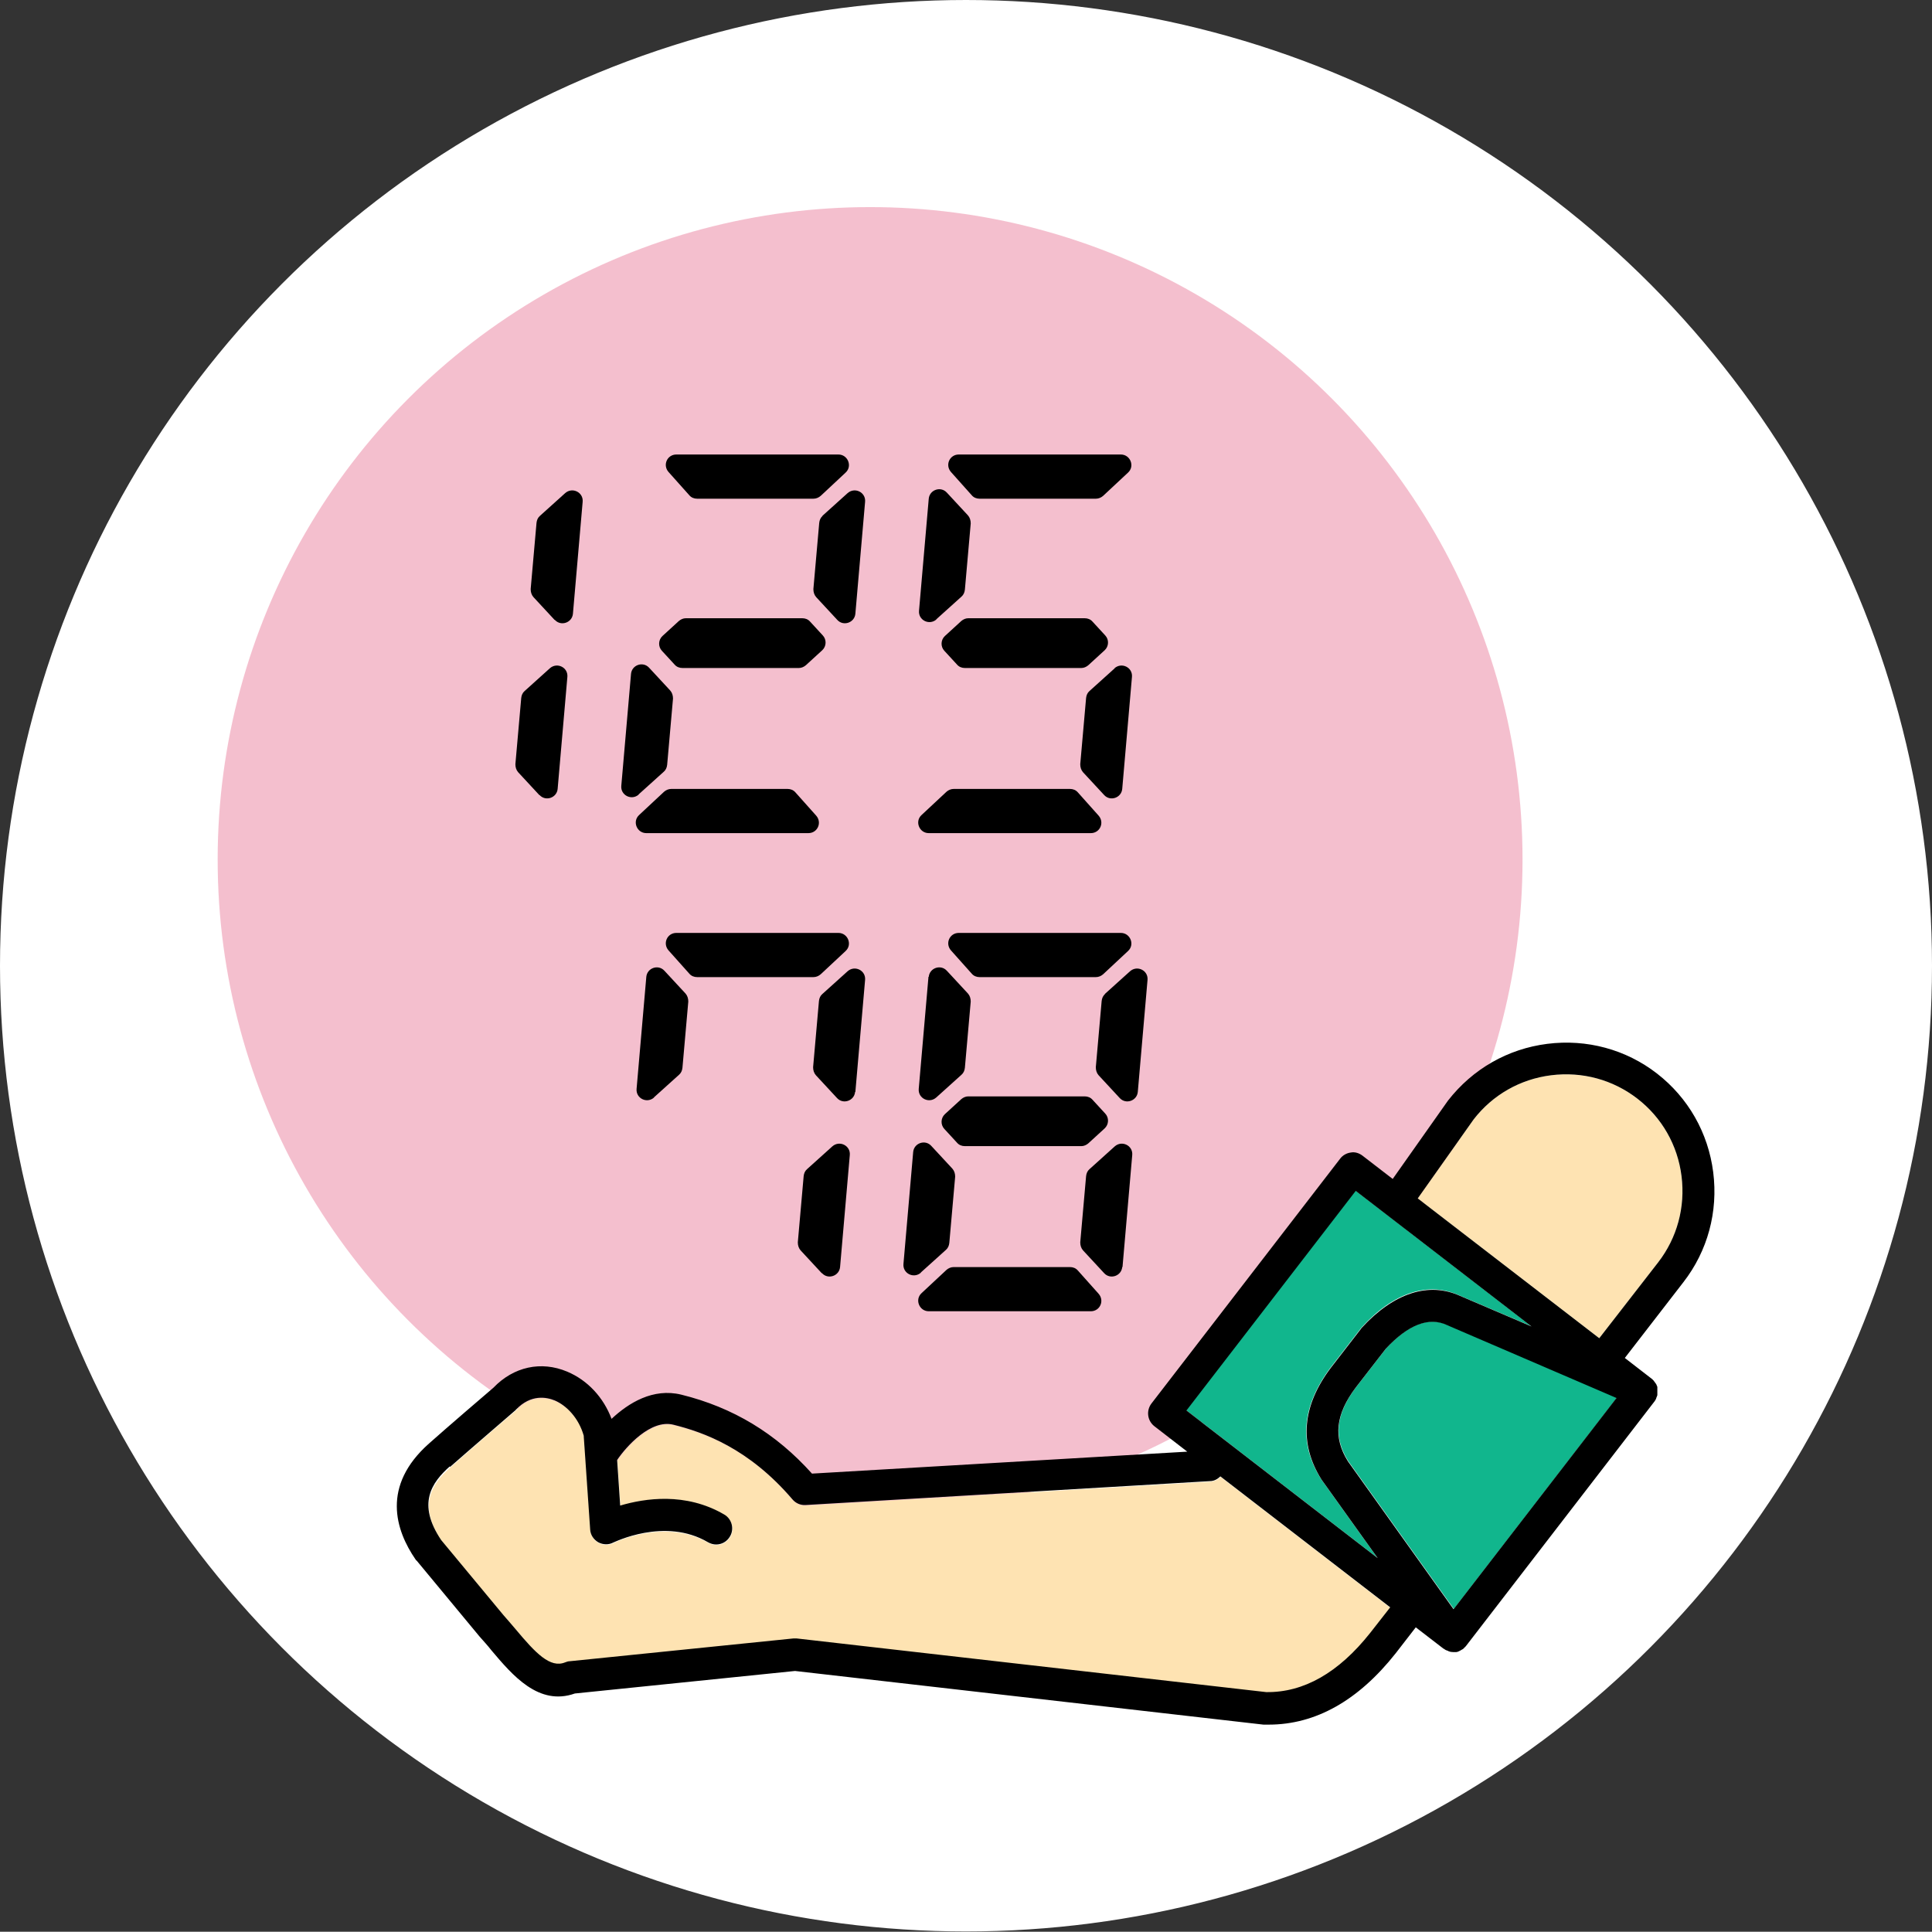 <?xml version="1.0" encoding="UTF-8"?>
<svg id="_レイヤー_2" data-name="レイヤー 2" xmlns="http://www.w3.org/2000/svg" viewBox="0 0 69.5 69.49">
  <rect x="0" y="0" width="69.5" height="69.49" fill="#333333" stroke="none"/>
  <defs>
    <style>
      .cls-1 {
        fill: #11b68d;
      }

      .cls-1, .cls-2, .cls-3, .cls-4 {
        stroke-width: 0px;
      }

      .cls-2 {
        fill: #eb819f;
        opacity: .5;
      }

      .cls-5 {
        fill: #fff;
        stroke: #fff;
        stroke-miterlimit: 10;
        stroke-width: .46px;
      }

      .cls-4 {
        fill: #fee3b2;
      }
    </style>
  </defs>
  <g id="_デザイン" data-name="デザイン">
    <g>
      <ellipse class="cls-5" cx="34.75" cy="34.74" rx="34.52" ry="34.51"/>
      <g>
        <circle class="cls-2" cx="31.3" cy="30.92" r="23.47"/>
        <g>
          <path class="cls-4" d="M15.88,55.42l2.24,2.7c.13.15.29.33.44.51.73.86,1.24,1.41,1.78,1.19.05-.02.1-.03.16-.04l8.05-.82s.08,0,.12,0l16.89,1.93c1.34.02,2.6-.69,3.74-2.13l.72-.92-6.11-4.71c-.1.1-.23.16-.37.17l-14.55.86c-.18.01-.35-.06-.47-.2-1.57-1.85-3.2-2.42-4.29-2.69-.81-.2-1.69.78-2.02,1.27l.11,1.64c.87-.27,2.35-.49,3.74.32.27.16.37.51.21.79-.11.18-.3.29-.5.29-.1,0-.2-.03-.29-.08-1.56-.91-3.4,0-3.41.01-.17.09-.38.08-.54-.01-.17-.09-.28-.27-.29-.46l-.23-3.34s0-.02,0-.03c-.17-.64-.61-1.09-1.04-1.27-.29-.12-.86-.24-1.4.33-.01.01-.03.03-.04.04-.02.01-1.64,1.4-2.33,2.02-.65.58-1.19,1.34-.31,2.65Z"/>
          <path class="cls-4" d="M57.53,48.14l2.12-2.73c.68-.88.98-1.98.84-3.1-.14-1.12-.71-2.11-1.59-2.79-.88-.68-1.98-.98-3.1-.84-1.12.14-2.11.71-2.79,1.59l-2.01,2.84,6.53,5.03Z"/>
          <path class="cls-1" d="M48.76,42.83l-6.09,7.9,6.88,5.31-2.01-2.81s-.01-.02-.02-.03c-.81-1.28-.69-2.62.34-4l1.09-1.41s.02-.02.03-.04c1.15-1.26,2.41-1.67,3.54-1.14l2.57,1.1-6.34-4.89Z"/>
          <path class="cls-1" d="M52.07,47.66c-.67-.31-1.41-.02-2.21.85l-1.07,1.38c-.74.98-.83,1.81-.29,2.67l3.8,5.32,5.87-7.61-6.09-2.62Z"/>
          <path class="cls-3" d="M14.98,56.13l2.27,2.74c.14.16.29.32.43.5.76.9,1.7,2.01,3,1.55l7.92-.81,16.85,1.93s.03,0,.05,0c.05,0,.09,0,.14,0,1.68,0,3.22-.86,4.57-2.57l.72-.93,1,.77s.02,0,.02.01c.04.03.08.05.12.06.01,0,.03.01.04.02.05.02.1.03.16.03,0,0,0,0,.01,0,.02,0,.05,0,.07,0,.01,0,.02,0,.03,0,.02,0,.03,0,.05-.01.02,0,.05-.02.07-.03.01,0,.03-.01.04-.02.02-.01.05-.03.07-.04.01,0,.02-.01.03-.02.03-.03.06-.06.09-.09l6.79-8.81s.05-.07.06-.11c0-.01,0-.02.01-.03.01-.03.02-.05.03-.08,0-.01,0-.03,0-.04,0-.03,0-.05,0-.08,0-.02,0-.03,0-.05,0-.01,0-.02,0-.03,0-.01,0-.03,0-.04,0,0,0-.02,0-.03,0,0,0-.01,0-.02,0-.03-.02-.05-.03-.08,0-.01-.01-.03-.02-.04-.02-.03-.04-.06-.06-.08,0,0,0-.01-.01-.02-.03-.03-.05-.06-.08-.08l-.97-.75,2.11-2.73c.87-1.12,1.25-2.53,1.07-3.95-.18-1.42-.9-2.68-2.02-3.55-1.12-.87-2.53-1.25-3.95-1.07-1.42.18-2.68.9-3.57,2.04l-1.99,2.82-1.09-.84c-.12-.09-.27-.14-.42-.11-.15.02-.29.1-.38.22l-6.79,8.81c-.19.25-.15.61.1.81l1.19.92-13.5.79c-1.3-1.45-2.84-2.38-4.7-2.84-1.02-.25-1.9.3-2.51.87-.29-.77-.86-1.39-1.6-1.7-.93-.39-1.92-.18-2.65.58-.2.17-1.67,1.43-2.32,2.01-1.71,1.52-1.21,3.11-.48,4.17.01.01.02.03.03.04ZM16.19,52.77c.69-.61,2.31-2,2.33-2.02.02-.01.03-.03.04-.04.54-.57,1.11-.45,1.4-.33.42.18.86.63,1.04,1.27,0,.01,0,.02,0,.03l.23,3.34c.01.19.12.36.29.46.17.09.37.1.54.01.02,0,1.85-.93,3.41-.01.09.05.19.08.29.08.2,0,.39-.1.5-.29.16-.27.07-.63-.21-.79-1.39-.81-2.86-.58-3.74-.32l-.11-1.64c.33-.49,1.21-1.47,2.02-1.27,1.09.27,2.72.85,4.29,2.69.12.14.29.21.47.2l14.55-.86c.14,0,.27-.07.37-.17l6.11,4.71-.72.92c-1.14,1.44-2.4,2.15-3.74,2.13l-16.89-1.93s-.08,0-.12,0l-8.05.82c-.05,0-.11.02-.16.04-.54.22-1.06-.33-1.78-1.19-.15-.18-.31-.36-.44-.51l-2.24-2.7c-.88-1.31-.34-2.07.31-2.65ZM55.8,38.68c1.12-.14,2.22.16,3.1.84.88.68,1.45,1.67,1.59,2.79.14,1.12-.16,2.22-.84,3.1l-2.12,2.73-6.53-5.03,2.01-2.84c.68-.88,1.67-1.45,2.79-1.59ZM52.29,57.89l-3.8-5.32c-.54-.86-.45-1.69.29-2.67l1.07-1.38c.81-.87,1.55-1.16,2.21-.85l6.09,2.62-5.87,7.61ZM55.1,47.72l-2.57-1.1c-1.13-.52-2.39-.11-3.54,1.14-.01.01-.02.02-.03.04l-1.09,1.41c-1.03,1.37-1.14,2.72-.34,4,0,0,.01.02.02.03l2.01,2.81-6.88-5.31,6.09-7.9,6.34,4.89Z"/>
          <path class="cls-3" d="M19.96,22.3c.22.24.62.1.65-.22l.35-4.03c.03-.34-.37-.54-.63-.31l-.91.82c-.07.06-.11.15-.12.25l-.21,2.38c0,.11.03.21.1.29l.76.82Z"/>
          <path class="cls-3" d="M19.41,28.6c.22.24.62.1.65-.22l.35-4.03c.03-.34-.37-.54-.63-.31l-.91.82c-.07.06-.11.15-.12.25l-.21,2.38c0,.11.03.21.1.29l.76.82Z"/>
          <path class="cls-3" d="M24.8,17.82c.07.08.17.12.28.12h4.18c.1,0,.19-.04.26-.1l.9-.84c.25-.23.08-.65-.26-.65h-5.83c-.33,0-.5.38-.28.63l.75.84Z"/>
          <path class="cls-3" d="M24.27,23.91c.07.08.17.12.28.12h4.19c.09,0,.18-.04.25-.1l.59-.54c.15-.14.16-.38.02-.53l-.46-.5c-.07-.08-.17-.12-.28-.12h-4.19c-.09,0-.18.04-.25.1l-.59.54c-.15.14-.16.38-.02.53l.46.5Z"/>
          <path class="cls-3" d="M29.59,18.56c-.07.06-.11.15-.12.25l-.21,2.38c0,.11.03.21.1.29l.76.82c.22.24.62.1.65-.22l.35-4.03c.03-.34-.37-.54-.63-.31l-.91.82Z"/>
          <path class="cls-3" d="M29.08,29.97c.33,0,.5-.38.28-.63l-.75-.84c-.07-.08-.17-.12-.28-.12h-4.18c-.1,0-.19.04-.26.1l-.9.84c-.25.23-.08.65.26.65h5.83Z"/>
          <path class="cls-3" d="M22.97,28.58l.91-.82c.07-.06.11-.15.12-.25l.21-2.38c0-.11-.03-.21-.1-.29l-.76-.82c-.22-.24-.62-.1-.65.22l-.35,4.03c-.03.34.37.54.63.31Z"/>
          <path class="cls-3" d="M34.96,17.82c.07.08.17.12.28.12h4.18c.1,0,.19-.04.26-.1l.9-.84c.25-.23.08-.65-.26-.65h-5.83c-.33,0-.5.38-.28.63l.75.84Z"/>
          <path class="cls-3" d="M39.74,23.39c.15-.14.16-.38.02-.53l-.46-.5c-.07-.08-.17-.12-.28-.12h-4.19c-.09,0-.18.04-.25.1l-.59.54c-.15.14-.16.38-.02.53l.46.5c.07.08.17.12.28.12h4.19c.09,0,.18-.04.25-.1l.59-.54Z"/>
          <path class="cls-3" d="M33.68,22.28l.91-.82c.07-.06.11-.15.12-.25l.21-2.38c0-.11-.03-.21-.1-.29l-.76-.82c-.22-.24-.62-.1-.65.22l-.35,4.03c-.03.34.37.54.63.31Z"/>
          <path class="cls-3" d="M33.41,29.97h5.83c.33,0,.5-.38.28-.63l-.75-.84c-.07-.08-.17-.12-.28-.12h-4.18c-.1,0-.19.04-.26.1l-.9.84c-.25.23-.08.65.26.65Z"/>
          <path class="cls-3" d="M40.1,24.04l-.91.82c-.07.06-.11.15-.12.25l-.21,2.38c0,.11.03.21.1.29l.76.82c.22.24.62.1.65-.22l.35-4.03c.03-.34-.37-.54-.63-.31Z"/>
          <path class="cls-3" d="M25.08,35.15h4.18c.1,0,.19-.04.26-.1l.9-.84c.25-.23.08-.65-.26-.65h-5.83c-.33,0-.5.38-.28.63l.75.84c.07.08.17.12.28.12Z"/>
          <path class="cls-3" d="M30.77,39.28l.35-4.03c.03-.34-.37-.54-.63-.31l-.91.82c-.07.06-.11.15-.12.25l-.21,2.38c0,.11.03.21.1.29l.76.82c.22.24.62.1.65-.22Z"/>
          <path class="cls-3" d="M23.52,39.48l.91-.82c.07-.06.11-.15.12-.25l.21-2.38c0-.11-.03-.21-.1-.29l-.76-.82c-.22-.24-.62-.1-.65.22l-.35,4.03c-.03.34.37.54.63.31Z"/>
          <path class="cls-3" d="M29.57,45.8c.22.24.62.1.65-.22l.35-4.03c.03-.34-.37-.54-.63-.31l-.91.82c-.07.06-.11.15-.12.25l-.21,2.38c0,.11.03.21.1.29l.76.82Z"/>
          <path class="cls-3" d="M35.24,35.15h4.18c.1,0,.19-.04.26-.1l.9-.84c.25-.23.08-.65-.26-.65h-5.83c-.33,0-.5.38-.28.63l.75.84c.07.08.17.12.28.12Z"/>
          <path class="cls-3" d="M34.43,41.11c.07.08.17.12.28.12h4.19c.09,0,.18-.04.25-.1l.59-.54c.15-.14.16-.38.02-.53l-.46-.5c-.07-.08-.17-.12-.28-.12h-4.19c-.09,0-.18.04-.25.1l-.59.54c-.15.14-.16.38-.02.53l.46.5Z"/>
          <path class="cls-3" d="M39.75,35.76c-.07.06-.11.15-.12.25l-.21,2.38c0,.11.03.21.1.29l.76.82c.22.24.62.1.65-.22l.35-4.03c.03-.34-.37-.54-.63-.31l-.91.82Z"/>
          <path class="cls-3" d="M33.4,35.14l-.35,4.03c-.03.34.37.54.63.31l.91-.82c.07-.06.11-.15.12-.25l.21-2.38c0-.11-.03-.21-.1-.29l-.76-.82c-.22-.24-.62-.1-.65.22Z"/>
          <path class="cls-3" d="M34.05,45.68l-.9.84c-.25.23-.08.65.26.65h5.83c.33,0,.5-.38.28-.63l-.75-.84c-.07-.08-.17-.12-.28-.12h-4.18c-.1,0-.19.04-.26.1Z"/>
          <path class="cls-3" d="M40.38,45.58l.35-4.03c.03-.34-.37-.54-.63-.31l-.91.82c-.07.06-.11.15-.12.25l-.21,2.38c0,.11.03.21.1.29l.76.82c.22.24.62.1.65-.22Z"/>
          <path class="cls-3" d="M33.12,45.78l.91-.82c.07-.06.11-.15.12-.25l.21-2.38c0-.11-.03-.21-.1-.29l-.76-.82c-.22-.24-.62-.1-.65.22l-.35,4.03c-.03.34.37.54.63.31Z"/>
        </g>
      </g>
    </g>
  </g>
</svg>